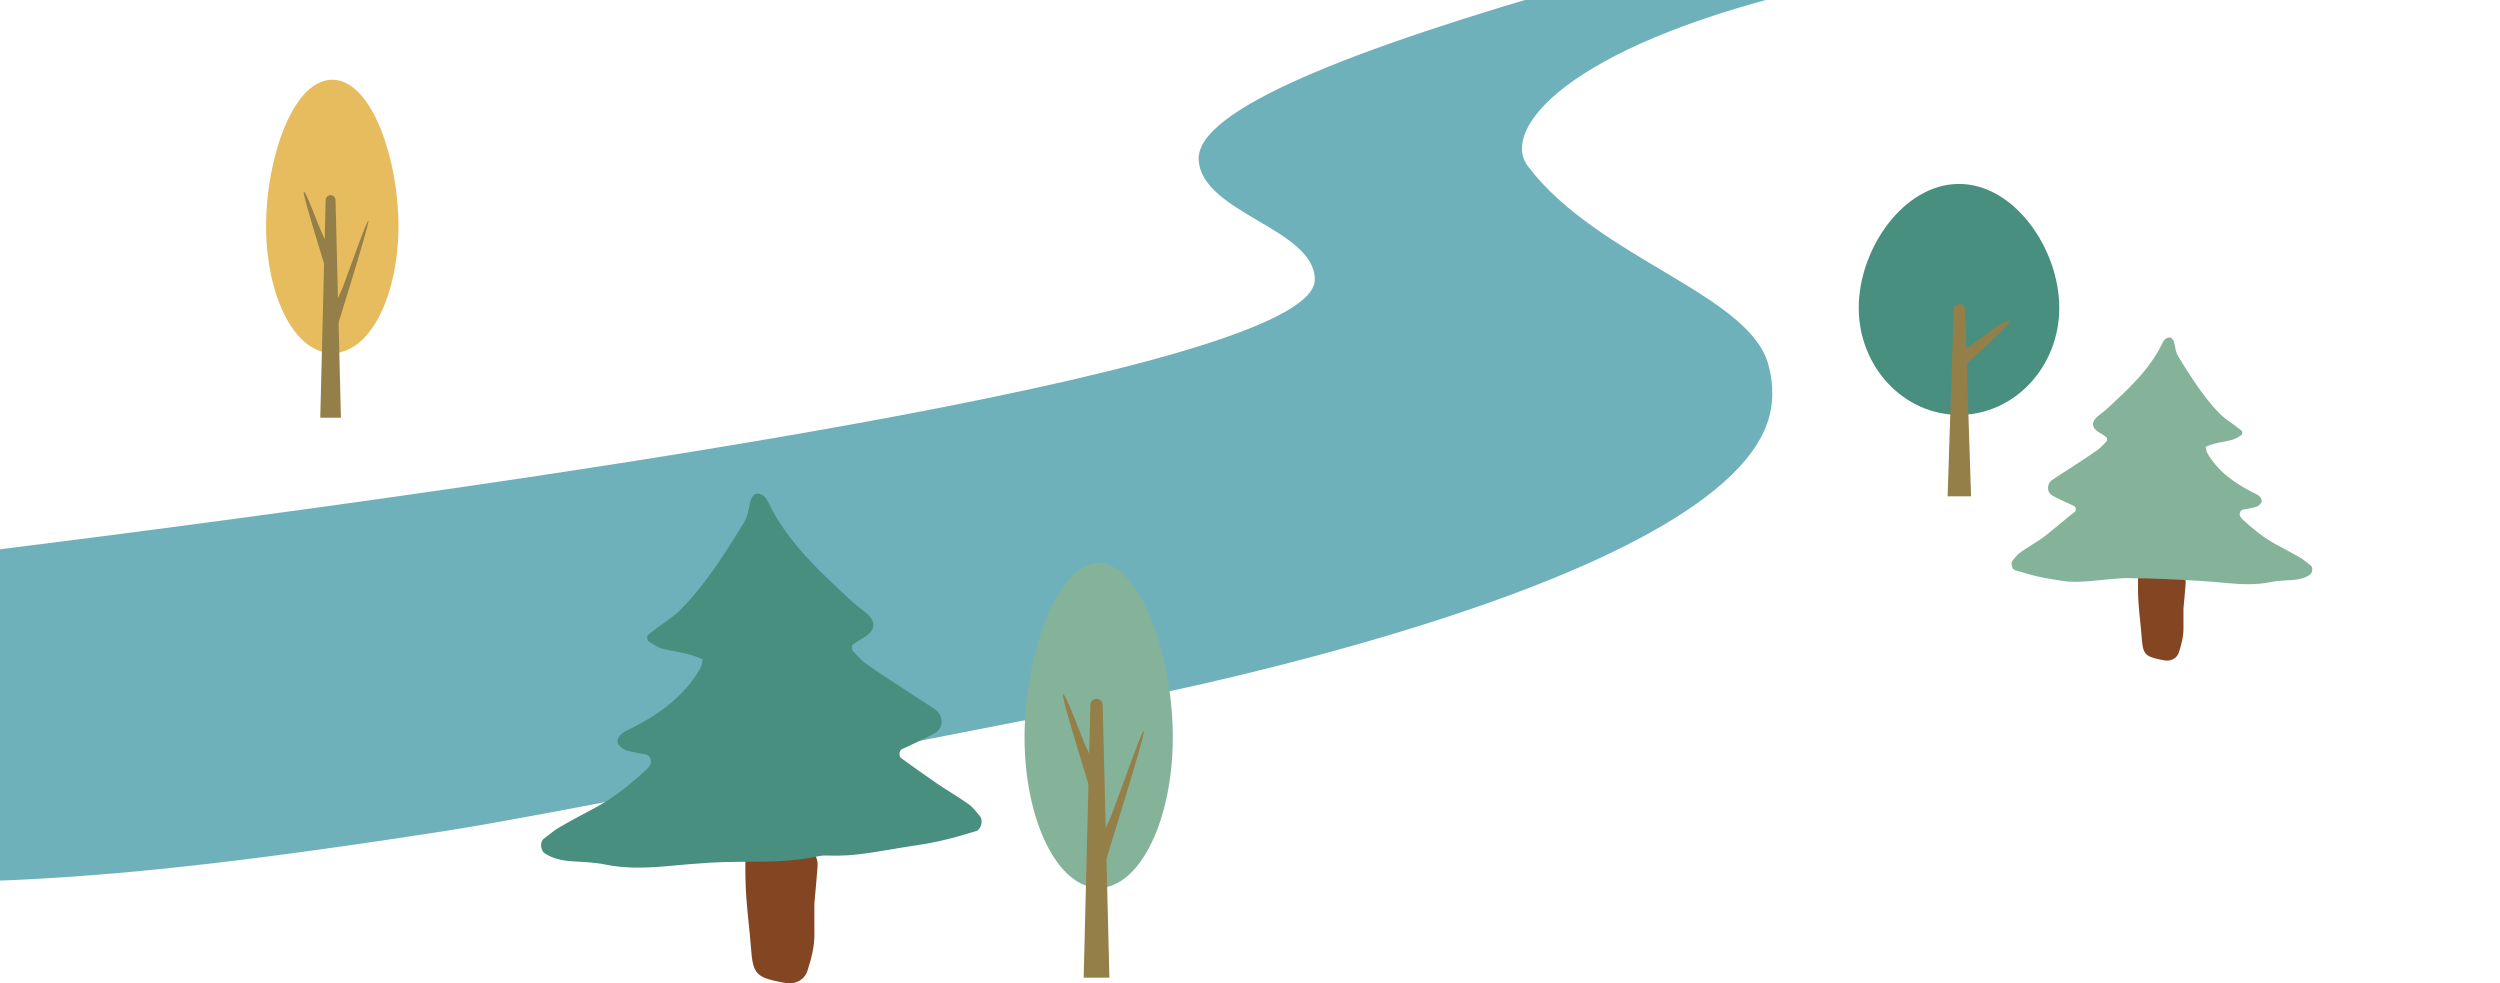 <svg id="_レイヤー_2" data-name="レイヤー_2" xmlns="http://www.w3.org/2000/svg" viewBox="0 0 375 147.51"><defs><clipPath id="clippath"><path style="fill:none" d="M0 0h375v147.51H0z"/></clipPath><style>.cls-2{fill:#947f48}.cls-3{fill:#844622}.cls-4{fill:#84b39a}.cls-7{fill:#488f80}</style></defs><g style="clip-path:url(#clippath)" id="_レイヤー_1-2" data-name="レイヤー_1"><path d="M269.93-1.31c-10.56-.51-21.25-.97-32.05-1.36-35.29 10.04-58.43 19.14-58.08 26.61.38 8.04 17.42 10.33 17.42 18 0 25.21-400.72 63-415.03 64-2.66.19 52.94 19.62 140.69 24.05 63.7 3.22 79.28 4.66 144-5.36 14.59-2.26 55.62-10.54 97.57-18.69 0 0 95.93-17.52 101.14-44.3.68-3.47-.22-6.47-.22-6.47-2.31-10.91-25.6-16.23-36.18-30.23-4.17-5.51 5.77-17.75 40.73-26.24Z" style="fill:#6fb1ba"/><path class="cls-7" d="M308.89 46.18c0 8.87-6.74 16.05-15.04 16.05s-15.04-7.19-15.04-16.05 6.74-18.59 15.04-18.59 15.04 9.73 15.04 18.59Z"/><path class="cls-2" d="M295.66 74.45h-3.52l.92-28.18c0-.35.38-.64.84-.64.46 0 .84.29.84.64l.92 28.18Z"/><path class="cls-2" d="M294.11 52.8v2.59s6.83-6.15 7.24-6.97c.41-.82-1.37.14-2.73 1.23-1.37 1.09-4.51 3.14-4.51 3.14Z"/><path class="cls-3" d="M327.52 91.16c0 .81-.01 1.93 0 3.04.02 1.25-.3 2.44-.67 3.61-.28.9-1.12 1.4-2.1 1.26-.22-.03-.44-.07-.66-.12-2.37-.49-2.66-.86-2.84-3.35-.12-1.67-.35-3.33-.46-5-.09-1.22-.11-2.46-.09-3.68.01-.9.82-1.68 1.72-1.77 1.35-.13 2.68-.08 3.98.36.96.32 1.51 1.03 1.45 2-.08 1.11-.19 2.23-.32 3.65Z"/><path class="cls-4" d="M331.1 67.97c1.59 2.73 4.04 4.48 6.79 5.88.5.25 1.05.44 1.31.99.08.17.08.48-.03.61-.2.25-.48.5-.77.59-.64.19-1.32.27-1.97.41-.43.1-.63.76-.34 1.1.07.09.12.2.2.27 1.57 1.45 3.21 2.82 5.1 3.84 1.19.64 2.39 1.26 3.56 1.94.58.34 1.1.77 1.63 1.19.42.33.31 1.18-.14 1.46-.79.49-1.65.68-2.56.75-1.12.08-2.26.1-3.35.32-2.13.44-4.25.34-6.38.15-1.34-.12-2.68-.25-4.03-.33-3.59-.21-7.14-.41-10.64-.41-.32-.07-1.14.01-1.47.03-2.5.12-6.08.78-8.52.39-1.22-.19-2.45-.37-3.65-.64-1.2-.27-2.39-.62-3.56-.97-.49-.15-.72-1.05-.39-1.45.35-.43.7-.9 1.14-1.21 1.01-.72 2.08-1.34 3.11-2.03 1.21-.82 3.89-3.21 5.07-4.06.25-.18.19-.74-.07-.87-.3-.14-.61-.28-.91-.42-.81-.39-1.63-.74-2.41-1.19-.82-.48-.83-1.7-.04-2.28.54-.4 1.12-.74 1.69-1.11 1.69-1.11 3.4-2.2 5.06-3.35.55-.38 1.01-.89 1.46-1.38.1-.11.1-.49 0-.58-.33-.29-.73-.5-1.11-.74-1.14-.7-1.24-1.53-.26-2.39.42-.37.9-.68 1.31-1.06 3.23-2.98 6.5-5.92 8.45-9.99.2-.41.48-.74.98-.8.34-.04.68.28.81.93.13.66.21 1.31.58 1.92 1.58 2.59 3.2 5.15 5.19 7.47.74.86 1.52 1.64 2.46 2.28.65.44 1.28.91 1.88 1.41.09.08.07.52-.04.59-.46.3-.94.63-1.46.76-1.3.33-2.66.42-3.94 1.05.09.33.11.67.27.94Z"/><path class="cls-3" d="M122.16 135.47c0 1.22-.02 2.92 0 4.61.03 1.9-.46 3.69-1.02 5.47-.43 1.37-1.7 2.12-3.18 1.92-.33-.05-.67-.11-1-.18-3.58-.73-4.03-1.3-4.31-5.08-.19-2.53-.52-5.05-.7-7.58-.13-1.86-.17-3.72-.14-5.58.02-1.36 1.25-2.55 2.61-2.68 2.04-.2 4.06-.12 6.03.54 1.46.49 2.29 1.56 2.19 3.03-.12 1.69-.29 3.37-.48 5.54Z"/><path class="cls-7" d="M105.4 98.91c-1.95-.95-4.01-1.1-5.97-1.59-.79-.2-1.52-.7-2.21-1.16-.16-.1-.2-.77-.05-.89.91-.76 1.87-1.46 2.85-2.13 1.42-.97 2.59-2.15 3.72-3.46 3.02-3.51 5.47-7.39 7.87-11.32.56-.92.67-1.9.88-2.9.2-.98.7-1.47 1.22-1.41.76.09 1.19.6 1.49 1.22 2.96 6.15 7.91 10.62 12.8 15.13.62.58 1.35 1.04 1.99 1.6 1.49 1.3 1.34 2.55-.39 3.62-.58.35-1.18.68-1.69 1.12-.15.13-.15.71 0 .88.69.75 1.38 1.52 2.21 2.1 2.52 1.74 5.11 3.4 7.67 5.08.85.56 1.74 1.08 2.56 1.68 1.2.89 1.19 2.74-.06 3.46-1.17.68-2.43 1.21-3.65 1.81-.46.22-.92.42-1.38.64-.39.19-.47 1.05-.1 1.32 1.8 1.29 3.59 2.59 5.42 3.84 1.55 1.05 3.18 1.99 4.71 3.08.67.48 1.2 1.19 1.73 1.84.49.6.14 1.97-.59 2.19-1.78.54-3.58 1.07-5.4 1.48-1.83.41-3.68.67-5.53.96-3.7.58-7.37 1.41-11.16 1.23-.51-.02-1.04-.02-1.53.09-5.39 1.21-10.88.65-16.31.98-2.04.12-4.07.31-6.1.49-3.23.3-6.45.45-9.67-.22-1.66-.34-3.38-.37-5.08-.49-1.38-.1-2.69-.39-3.88-1.13-.68-.43-.85-1.71-.22-2.22.8-.63 1.59-1.29 2.47-1.8 1.77-1.03 3.59-1.97 5.39-2.94 2.87-1.55 5.35-3.62 7.73-5.82.12-.11.19-.28.3-.41.43-.51.14-1.52-.52-1.67-1-.22-2.02-.34-2.99-.63-.45-.13-.87-.52-1.17-.89-.16-.2-.16-.67-.04-.93.39-.82 1.23-1.11 1.99-1.49 4.17-2.12 7.87-4.78 10.29-8.91.24-.4.27-.92.41-1.42Z"/><path class="cls-4" d="M175.92 110.6c0 12.47-4.98 22.58-11.12 22.58s-11.12-10.11-11.12-22.58c0-12.47 4.98-26.15 11.12-26.15s11.12 13.68 11.12 26.15Z"/><path class="cls-2" d="M166.42 146.65h-3.87l1.01-40.91c0-.51.41-.92.92-.92s.92.41.92.92l1.01 40.91Z"/><path class="cls-2" d="m164.14 127.65 1.41 2.49s6.09-19.42 6.04-20.43c-.05-1.01-4.12 10.69-4.84 12.48-.72 1.79-2.61 5.46-2.61 5.46Zm.97-11.13-1.41 2.49s-4.31-13.75-4.26-14.76c.05-1.01 2.34 5.02 3.05 6.81.72 1.79 2.61 5.46 2.61 5.46Z"/><path d="M58.71 33.89c0 9.95-3.97 18.02-8.87 18.02s-8.87-8.07-8.87-18.02 3.97-20.87 8.87-20.87 8.87 10.92 8.87 20.87Z" style="fill:#e6bc5e;stroke:#e6bc5e;stroke-miterlimit:10;stroke-width:2.12px"/><path class="cls-2" d="M51.13 62.66h-3.09l.81-32.64c0-.41.33-.74.74-.74s.74.33.74.74l.81 32.64Z"/><path class="cls-2" d="m49.31 47.5 1.13 1.98s4.86-15.49 4.82-16.3c-.04-.8-3.29 8.53-3.86 9.96-.57 1.43-2.09 4.36-2.09 4.36Zm.77-8.88-1.13 1.99s-3.44-10.97-3.4-11.78c.04-.8 1.86 4.01 2.44 5.43.57 1.43 2.09 4.36 2.09 4.36Z"/></g></svg>
